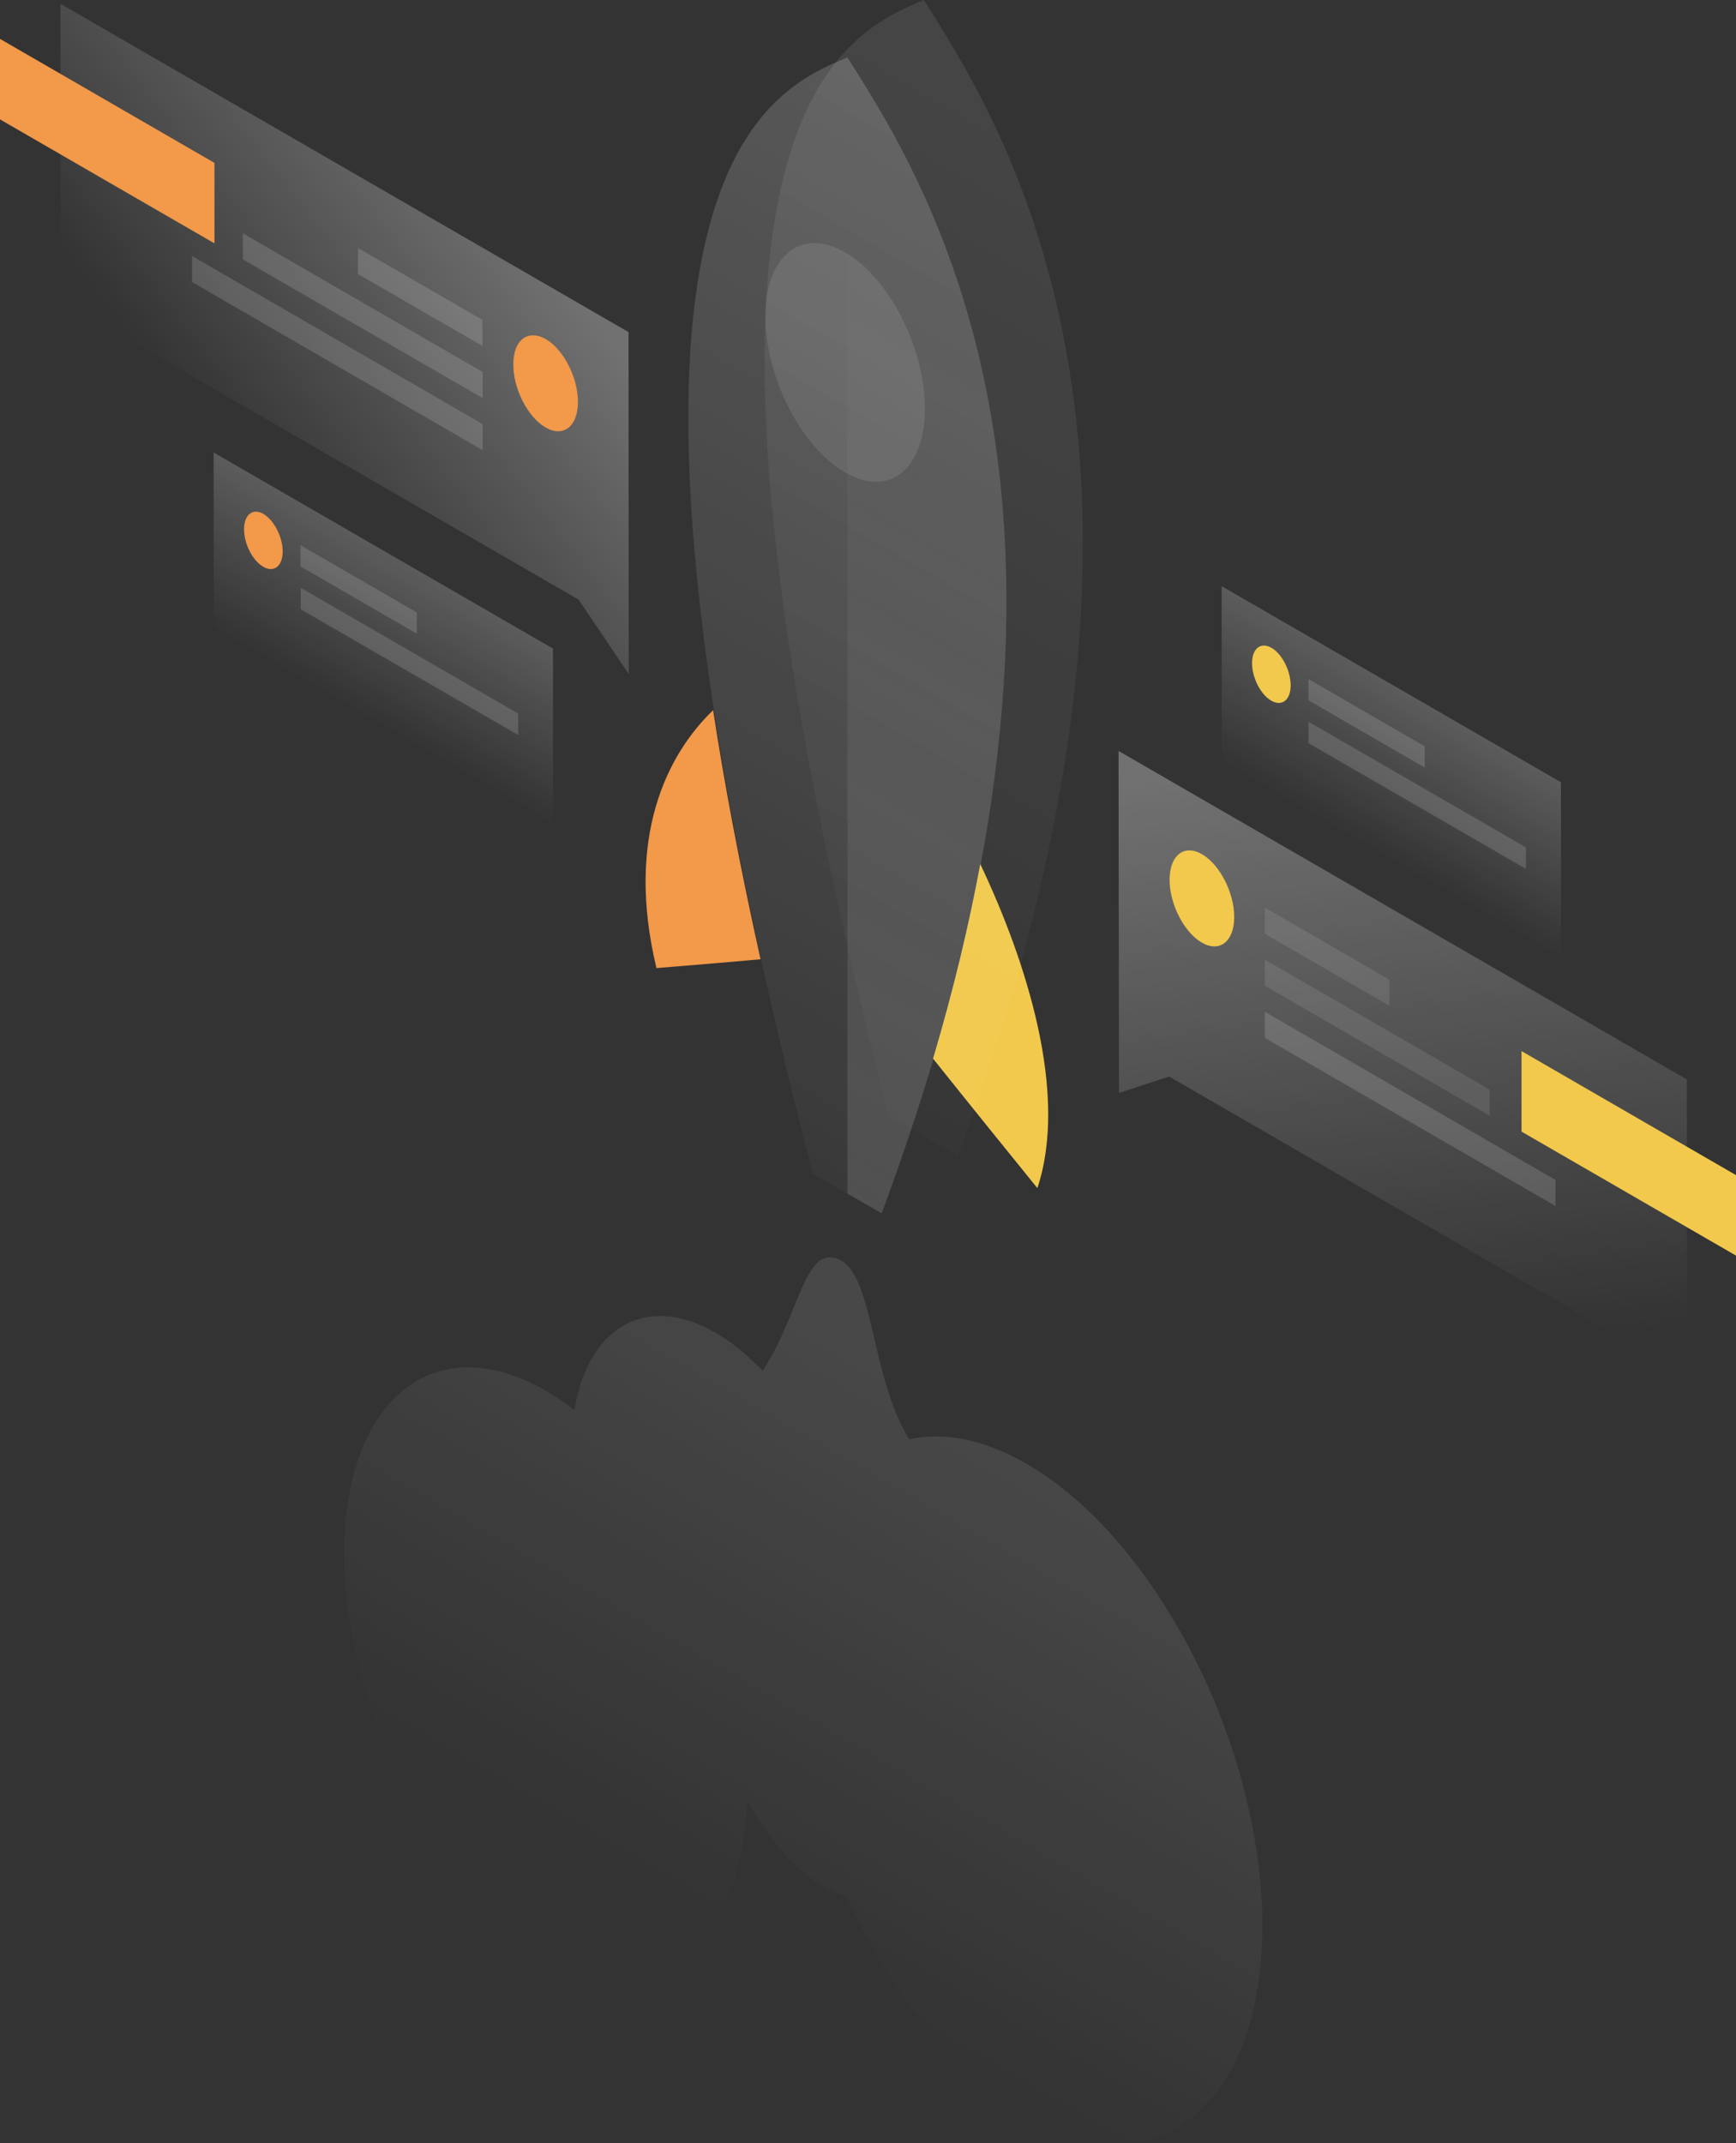 <svg width="188" height="232" viewBox="0 0 188 232" fill="none" xmlns="http://www.w3.org/2000/svg">
<rect x="0" y="0" width="188" height="232" fill="#333333" stroke="none"/>
<path d="M101.047 114.607C104.956 119.498 109.297 124.868 112.342 128.622C115.728 118.429 111.206 104.186 106.16 93.537C104.933 100.158 103.251 107.166 101.047 114.607Z" fill="#F2C94C"/>
<path d="M77.227 76.882C72.204 81.706 67.704 90.716 71.091 104.8C74.136 104.55 78.454 104.208 82.363 103.844C80.136 93.833 78.454 84.891 77.227 76.882Z" fill="#F2994A"/>
<path opacity="0.2" d="M88.022 127.053C59.954 19.067 83.045 9.898 91.772 6.212C100.5 20 123.59 55.859 95.477 131.353L88.022 127.053Z" fill="url(#paint0_linear_1138_4362)"/>
<path opacity="0.1" d="M96.296 120.841C68.205 12.878 91.296 3.709 100.046 0C108.773 13.788 131.864 49.647 103.75 125.141L96.296 120.841Z" fill="url(#paint1_linear_1138_4362)"/>
<path opacity="0.15" d="M95.477 131.353C123.59 55.859 100.5 20 91.772 6.212V129.214L95.477 131.353Z" fill="url(#paint2_linear_1138_4362)"/>
<path opacity="0.1" d="M100.16 44.232C100.16 50.807 96.296 53.902 91.524 51.149C86.751 48.396 82.887 40.819 82.887 34.243C82.887 27.668 86.751 24.573 91.524 27.326C96.296 30.079 100.16 37.656 100.16 44.232Z" fill="white"/>
<path opacity="0.1" d="M91.703 205.345C96.385 215.652 103.362 224.526 111.158 229.031C125.249 237.177 136.68 227.984 136.703 208.508C136.703 189.031 125.271 166.62 111.18 158.474C106.544 155.789 102.203 154.993 98.453 155.812C96.476 152.581 95.521 148.486 94.68 144.891C93.703 140.75 92.885 137.223 90.84 136.336C88.499 135.312 87.453 137.906 85.976 141.501C85.112 143.617 84.09 146.119 82.59 148.417C80.976 146.711 79.271 145.3 77.476 144.276C69.953 139.931 63.68 143.685 62.203 152.649C61.18 151.876 60.158 151.171 59.112 150.556C47.044 143.594 37.271 151.489 37.271 168.235C37.271 184.959 47.044 204.162 59.09 211.125C70.794 217.882 80.362 210.624 80.908 194.902C83.112 198.997 86.044 202.433 89.294 204.299C90.09 204.754 90.908 205.095 91.703 205.345Z" fill="url(#paint3_linear_1138_4362)"/>
<path opacity="0.3" d="M121.135 81.296L182.68 116.859L182.703 148.964L126.612 116.541L121.18 118.315L121.135 81.296Z" fill="url(#paint4_linear_1138_4362)"/>
<path d="M164.773 122.502V113.787L188 127.212V135.926L164.773 122.502Z" fill="#F2C94C"/>
<path opacity="0.1" d="M136.976 98.247L150.453 106.052V108.873L136.976 101.091V98.247Z" fill="white"/>
<path opacity="0.1" d="M136.975 103.89L161.316 117.951V120.773L136.975 106.711V103.89Z" fill="white"/>
<path opacity="0.15" d="M136.976 109.533L168.453 127.735V130.556L136.976 112.354V109.533Z" fill="white"/>
<path d="M133.66 99.271C133.66 101.91 132.092 103.162 130.16 102.047C128.228 100.932 126.66 97.883 126.66 95.244C126.66 92.605 128.228 91.353 130.16 92.468C132.092 93.583 133.66 96.632 133.66 99.271Z" fill="#F2C94C"/>
<path opacity="0.3" d="M68.067 35.95L6.544 0.41L6.567 32.514L62.658 64.914L68.09 72.969L68.067 35.95Z" fill="url(#paint5_linear_1138_4362)"/>
<path d="M-0.001 12.924V4.209L23.227 17.634V26.348L-0.001 12.924Z" fill="#F2994A"/>
<path opacity="0.15" d="M52.25 34.63L38.773 26.848V29.67L52.25 37.451V34.63Z" fill="white"/>
<path opacity="0.15" d="M52.273 40.273L26.296 25.256V28.077L52.273 43.094V40.273Z" fill="white"/>
<path opacity="0.15" d="M52.273 45.916L20.796 27.713V30.535L52.273 48.737V45.916Z" fill="white"/>
<path d="M55.59 39.476C55.59 42.116 57.158 45.165 59.09 46.279C61.022 47.394 62.59 46.143 62.59 43.504C62.59 40.864 61.022 37.815 59.09 36.7C57.135 35.608 55.567 36.837 55.59 39.476Z" fill="#F2994A"/>
<path opacity="0.2" d="M59.887 70.216L23.137 48.987V68.145L59.887 89.374V70.216Z" fill="url(#paint6_linear_1138_4362)"/>
<path opacity="0.15" d="M32.546 59.021L45.137 66.302V68.6L32.546 61.319V59.021Z" fill="white"/>
<path opacity="0.15" d="M32.568 63.64L56.113 77.246V79.567L32.568 65.961V63.64Z" fill="white"/>
<path d="M30.613 59.704C30.613 61.274 29.681 62.025 28.522 61.365C27.363 60.705 26.431 58.885 26.431 57.292C26.431 55.722 27.363 54.971 28.522 55.631C29.681 56.314 30.613 58.134 30.613 59.704Z" fill="#F2994A"/>
<path opacity="0.2" d="M169.047 84.686L132.297 63.458V82.616L169.047 103.867V84.686Z" fill="url(#paint7_linear_1138_4362)"/>
<path opacity="0.15" d="M141.706 73.515L154.297 80.796V83.094L141.706 75.813V73.515Z" fill="white"/>
<path opacity="0.15" d="M141.705 78.133L165.25 91.74V94.061L141.705 80.454V78.133Z" fill="white"/>
<path d="M139.773 74.197C139.773 75.767 138.842 76.518 137.683 75.858C136.523 75.199 135.592 73.378 135.592 71.786C135.592 70.216 136.523 69.465 137.683 70.125C138.842 70.784 139.773 72.627 139.773 74.197Z" fill="#F2C94C"/>
<defs>
<linearGradient id="paint0_linear_1138_4362" x1="124.529" y1="10.04" x2="53.761" y2="132.508" gradientUnits="userSpaceOnUse">
<stop stop-color="white"/>
<stop offset="1" stop-color="white" stop-opacity="0"/>
</linearGradient>
<linearGradient id="paint1_linear_1138_4362" x1="132.8" y1="3.83" x2="62.033" y2="126.298" gradientUnits="userSpaceOnUse">
<stop stop-color="white"/>
<stop offset="1" stop-color="white" stop-opacity="0"/>
</linearGradient>
<linearGradient id="paint2_linear_1138_4362" x1="111.354" y1="36.76" x2="56.723" y2="135.224" gradientUnits="userSpaceOnUse">
<stop stop-color="white" stop-opacity="0"/>
<stop offset="1" stop-color="white"/>
</linearGradient>
<linearGradient id="paint3_linear_1138_4362" x1="106.223" y1="155.611" x2="75.657" y2="208.508" gradientUnits="userSpaceOnUse">
<stop stop-color="white"/>
<stop offset="1" stop-color="white" stop-opacity="0"/>
</linearGradient>
<linearGradient id="paint4_linear_1138_4362" x1="147.577" y1="82.336" x2="155.549" y2="146.922" gradientUnits="userSpaceOnUse">
<stop stop-color="white"/>
<stop offset="1" stop-color="white" stop-opacity="0"/>
</linearGradient>
<linearGradient id="paint5_linear_1138_4362" x1="54.658" y1="23.095" x2="22.862" y2="47.962" gradientUnits="userSpaceOnUse">
<stop stop-color="white"/>
<stop offset="1" stop-color="white" stop-opacity="0"/>
</linearGradient>
<linearGradient id="paint6_linear_1138_4362" x1="45.66" y1="61.985" x2="37.359" y2="76.351" gradientUnits="userSpaceOnUse">
<stop stop-color="white"/>
<stop offset="1" stop-color="white" stop-opacity="0"/>
</linearGradient>
<linearGradient id="paint7_linear_1138_4362" x1="154.812" y1="76.473" x2="146.51" y2="90.84" gradientUnits="userSpaceOnUse">
<stop stop-color="white"/>
<stop offset="1" stop-color="white" stop-opacity="0"/>
</linearGradient>
</defs>
</svg>
